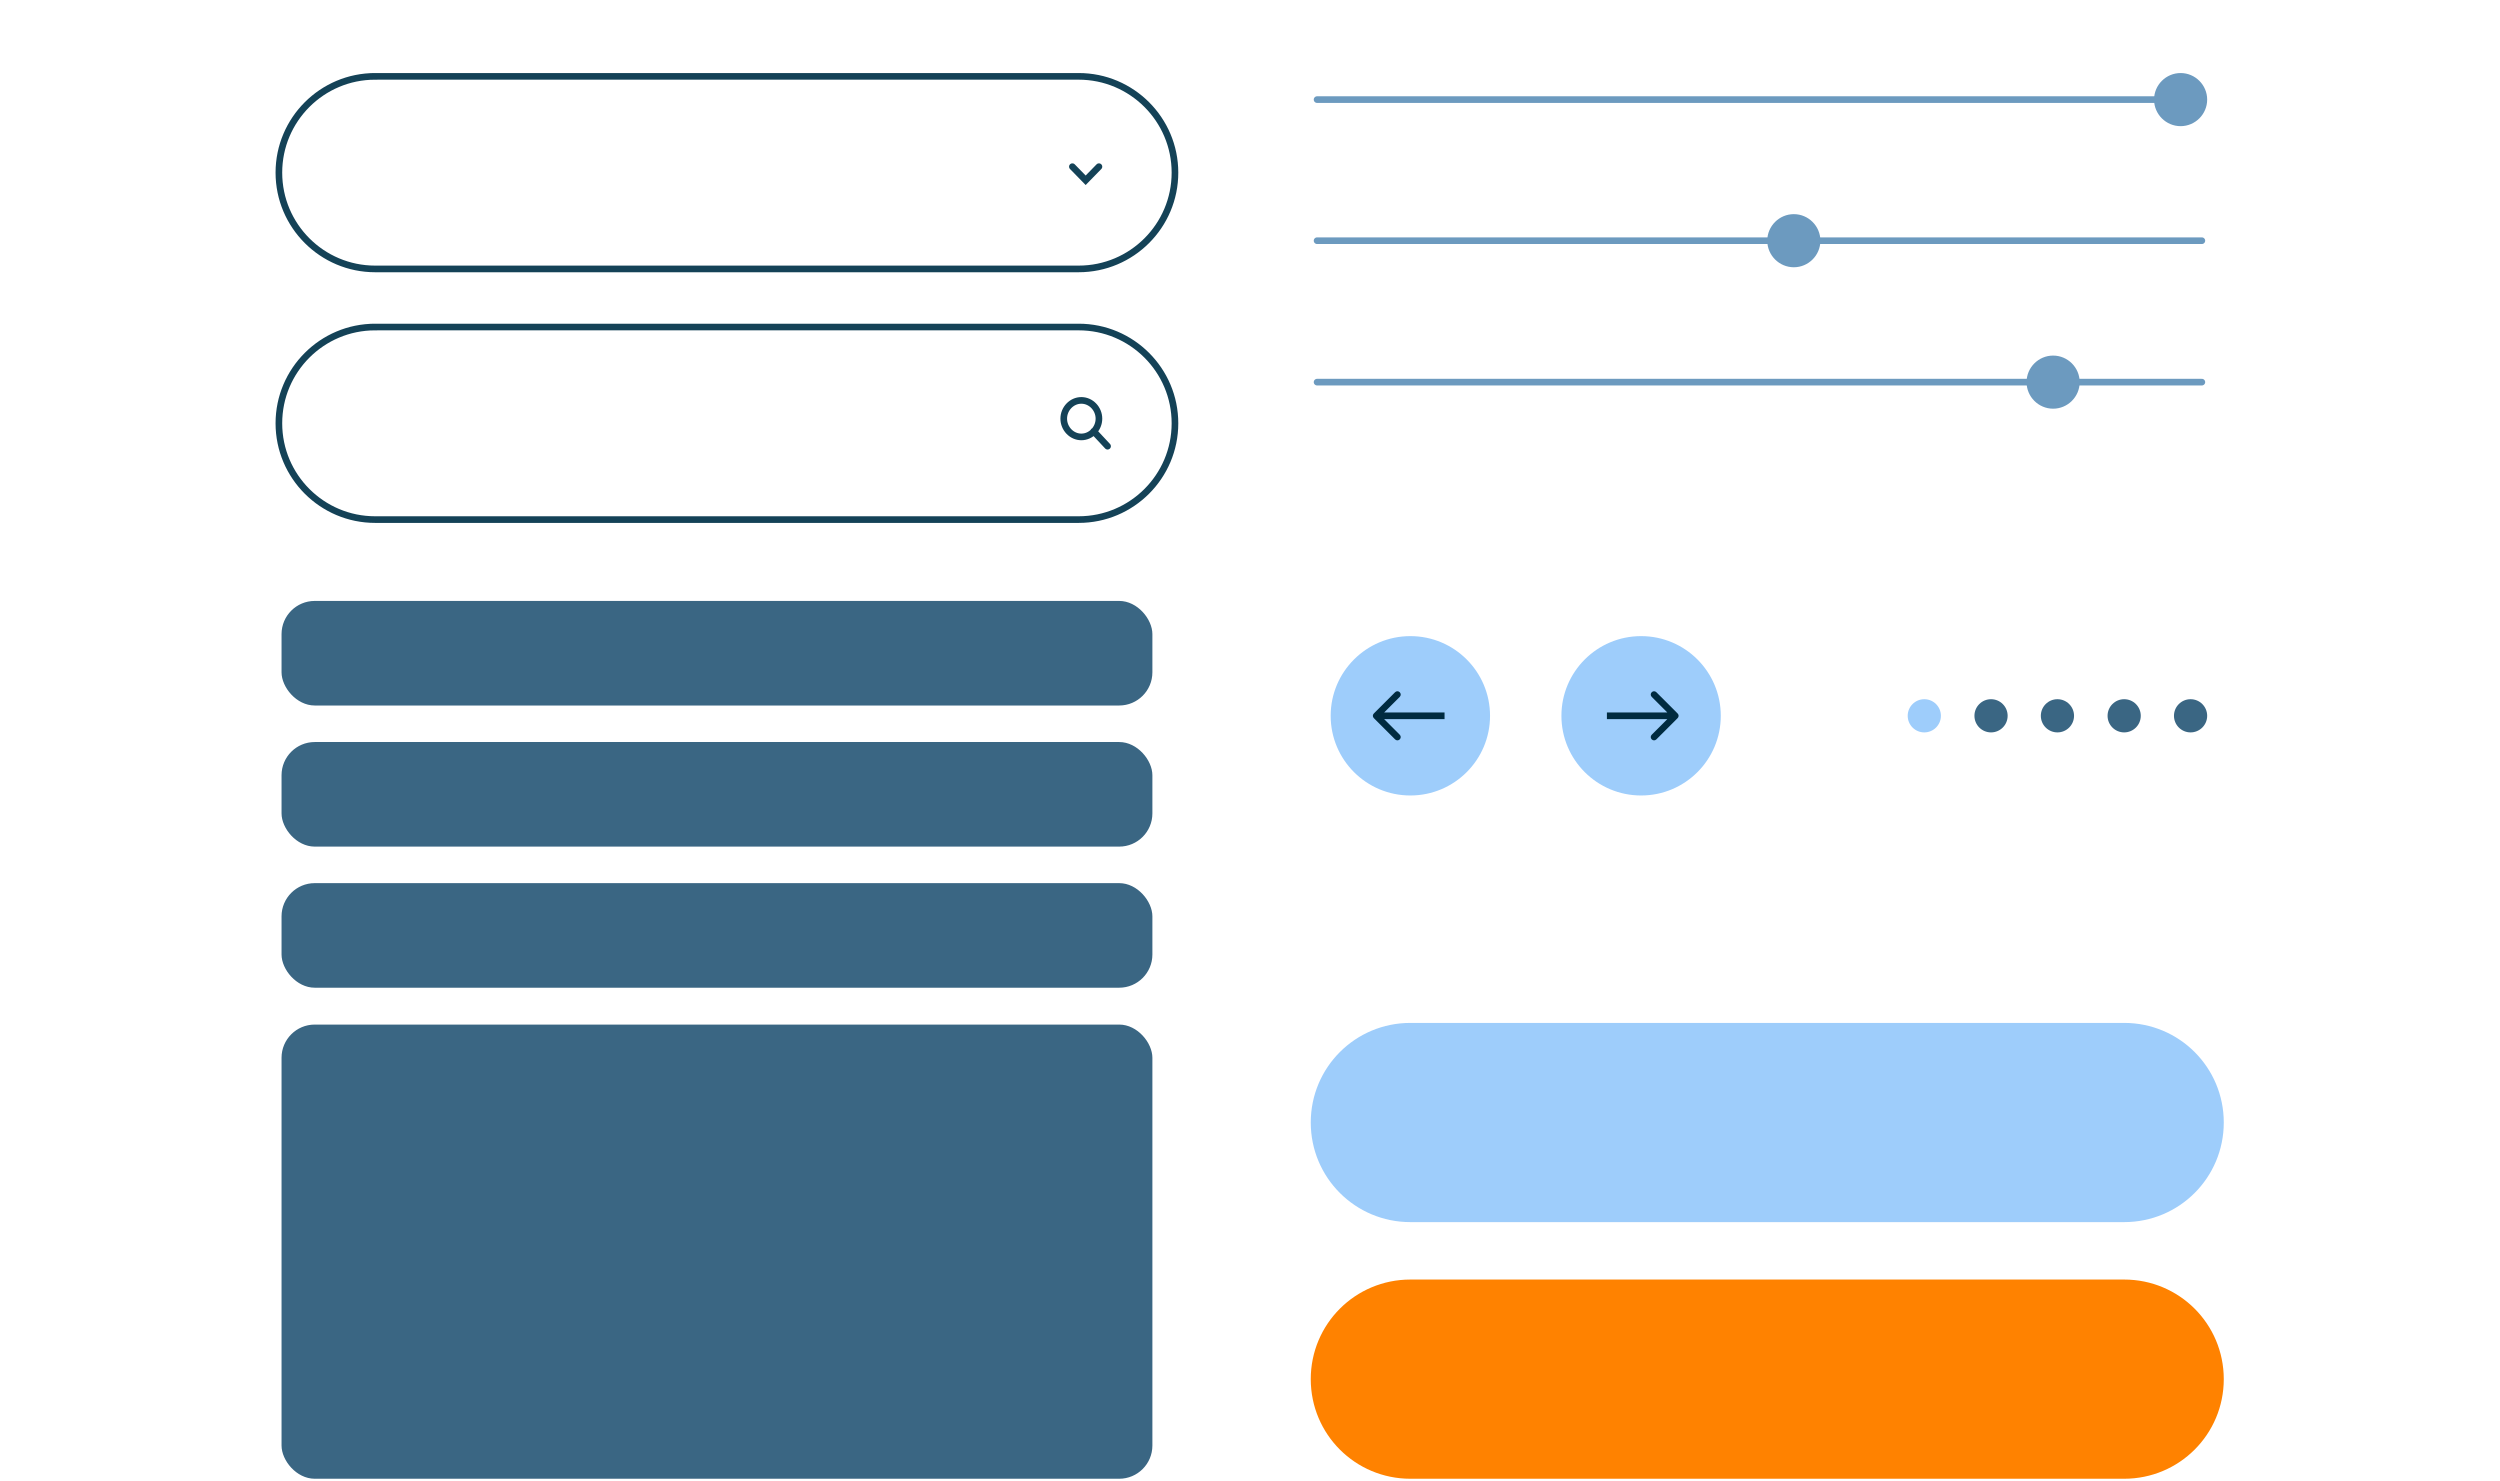 <?xml version="1.0" encoding="UTF-8"?>
<svg xmlns="http://www.w3.org/2000/svg" id="Layer_1" data-name="Layer 1" version="1.1" viewBox="0 0 753 446">
  <defs>
    <style>
      .cls-1 {
        fill: #002b40;
      }

      .cls-1, .cls-2, .cls-3, .cls-4, .cls-5 {
        stroke-width: 0px;
      }

      .cls-6 {
        stroke: #6c9abf;
        stroke-miterlimit: 10;
      }

      .cls-6, .cls-7, .cls-8, .cls-9 {
        fill: none;
        stroke-width: 2px;
      }

      .cls-6, .cls-7, .cls-9 {
        stroke-linecap: round;
      }

      .cls-7, .cls-8, .cls-9 {
        stroke: #144257;
      }

      .cls-2 {
        fill: #3a6683;
      }

      .cls-3 {
        fill: #6c9abf;
      }

      .cls-9 {
        stroke-linejoin: round;
      }

      .cls-4 {
        fill: #ff8200;
      }

      .cls-5 {
        fill: #9ecdfb;
      }
    </style>
  </defs>
  <rect class="cls-2" x="84.8" y="181" width="262.3" height="31.5" rx="10" ry="10"></rect>
  <rect class="cls-2" x="84.8" y="223.5" width="262.3" height="31.5" rx="10" ry="10"></rect>
  <rect class="cls-2" x="84.8" y="266" width="262.3" height="31.5" rx="10" ry="10"></rect>
  <rect class="cls-2" x="84.8" y="308.6" width="262.3" height="136.8" rx="10" ry="10"></rect>
  <path class="cls-5" d="M424.8,308.1h215c16.6,0,30,13.4,30,30h0c0,16.6-13.4,30-30,30h-215c-16.6,0-30-13.4-30-30h0c0-16.6,13.4-30,30-30Z"></path>
  <path class="cls-4" d="M424.8,385.4h215c16.6,0,30,13.4,30,30h0c0,16.6-13.4,30-30,30h-215c-16.6,0-30-13.4-30-30h0c0-16.6,13.4-30,30-30Z"></path>
  <path class="cls-8" d="M113,23h211.9c16,0,29,13,29,29h0c0,16-13,29-29,29H113c-16,0-29-13-29-29h0c0-16,13-29,29-29Z"></path>
  <path class="cls-7" d="M323,50.2l4,4.1,4-4.1"></path>
  <path class="cls-8" d="M113,98.5h211.9c16,0,29,13,29,29h0c0,16-13,29-29,29H113c-16,0-29-13-29-29h0c0-16,13-29,29-29Z"></path>
  <path class="cls-9" d="M333.6,134.4l-4.2-4.5M331,126.1c0,3-2.4,5.5-5.3,5.5s-5.3-2.5-5.3-5.5,2.4-5.5,5.3-5.5,5.3,2.5,5.3,5.5Z"></path>
  <circle class="cls-5" cx="494.3" cy="215.6" r="24"></circle>
  <path class="cls-1" d="M505.3,216.3c.4-.4.4-1,0-1.4l-6.4-6.4c-.4-.4-1-.4-1.4,0s-.4,1,0,1.4l5.7,5.7-5.7,5.7c-.4.4-.4,1,0,1.4s1,.4,1.4,0l6.4-6.4ZM484,216.6h20.6v-2h-20.6v2Z"></path>
  <circle class="cls-5" cx="424.8" cy="215.6" r="24"></circle>
  <path class="cls-1" d="M413.8,216.3c-.4-.4-.4-1,0-1.4l6.4-6.4c.4-.4,1-.4,1.4,0s.4,1,0,1.4l-5.7,5.7,5.7,5.7c.4.4.4,1,0,1.4s-1,.4-1.4,0l-6.4-6.4ZM435.1,216.6h-20.6v-2h20.6v2Z"></path>
  <circle class="cls-5" cx="579.6" cy="215.6" r="5"></circle>
  <circle class="cls-2" cx="599.7" cy="215.6" r="5"></circle>
  <circle class="cls-2" cx="619.7" cy="215.6" r="5"></circle>
  <circle class="cls-2" cx="639.8" cy="215.6" r="5"></circle>
  <circle class="cls-2" cx="659.8" cy="215.6" r="5"></circle>
  <path class="cls-6" d="M396.7,30h256"></path>
  <path class="cls-3" d="M664.8,30c0,4.4-3.6,8-8,8s-8-3.6-8-8,3.6-8,8-8,8,3.6,8,8Z"></path>
  <path class="cls-6" d="M396.7,72.5h266.5"></path>
  <path class="cls-3" d="M548.3,72.5c0,4.4-3.6,8-8,8s-8-3.6-8-8,3.6-8,8-8,8,3.6,8,8Z"></path>
  <path class="cls-6" d="M396.7,115.1h266.5"></path>
  <path class="cls-3" d="M626.4,115.1c0,4.4-3.6,8-8,8s-8-3.6-8-8,3.6-8,8-8,8,3.6,8,8Z"></path>
</svg>
